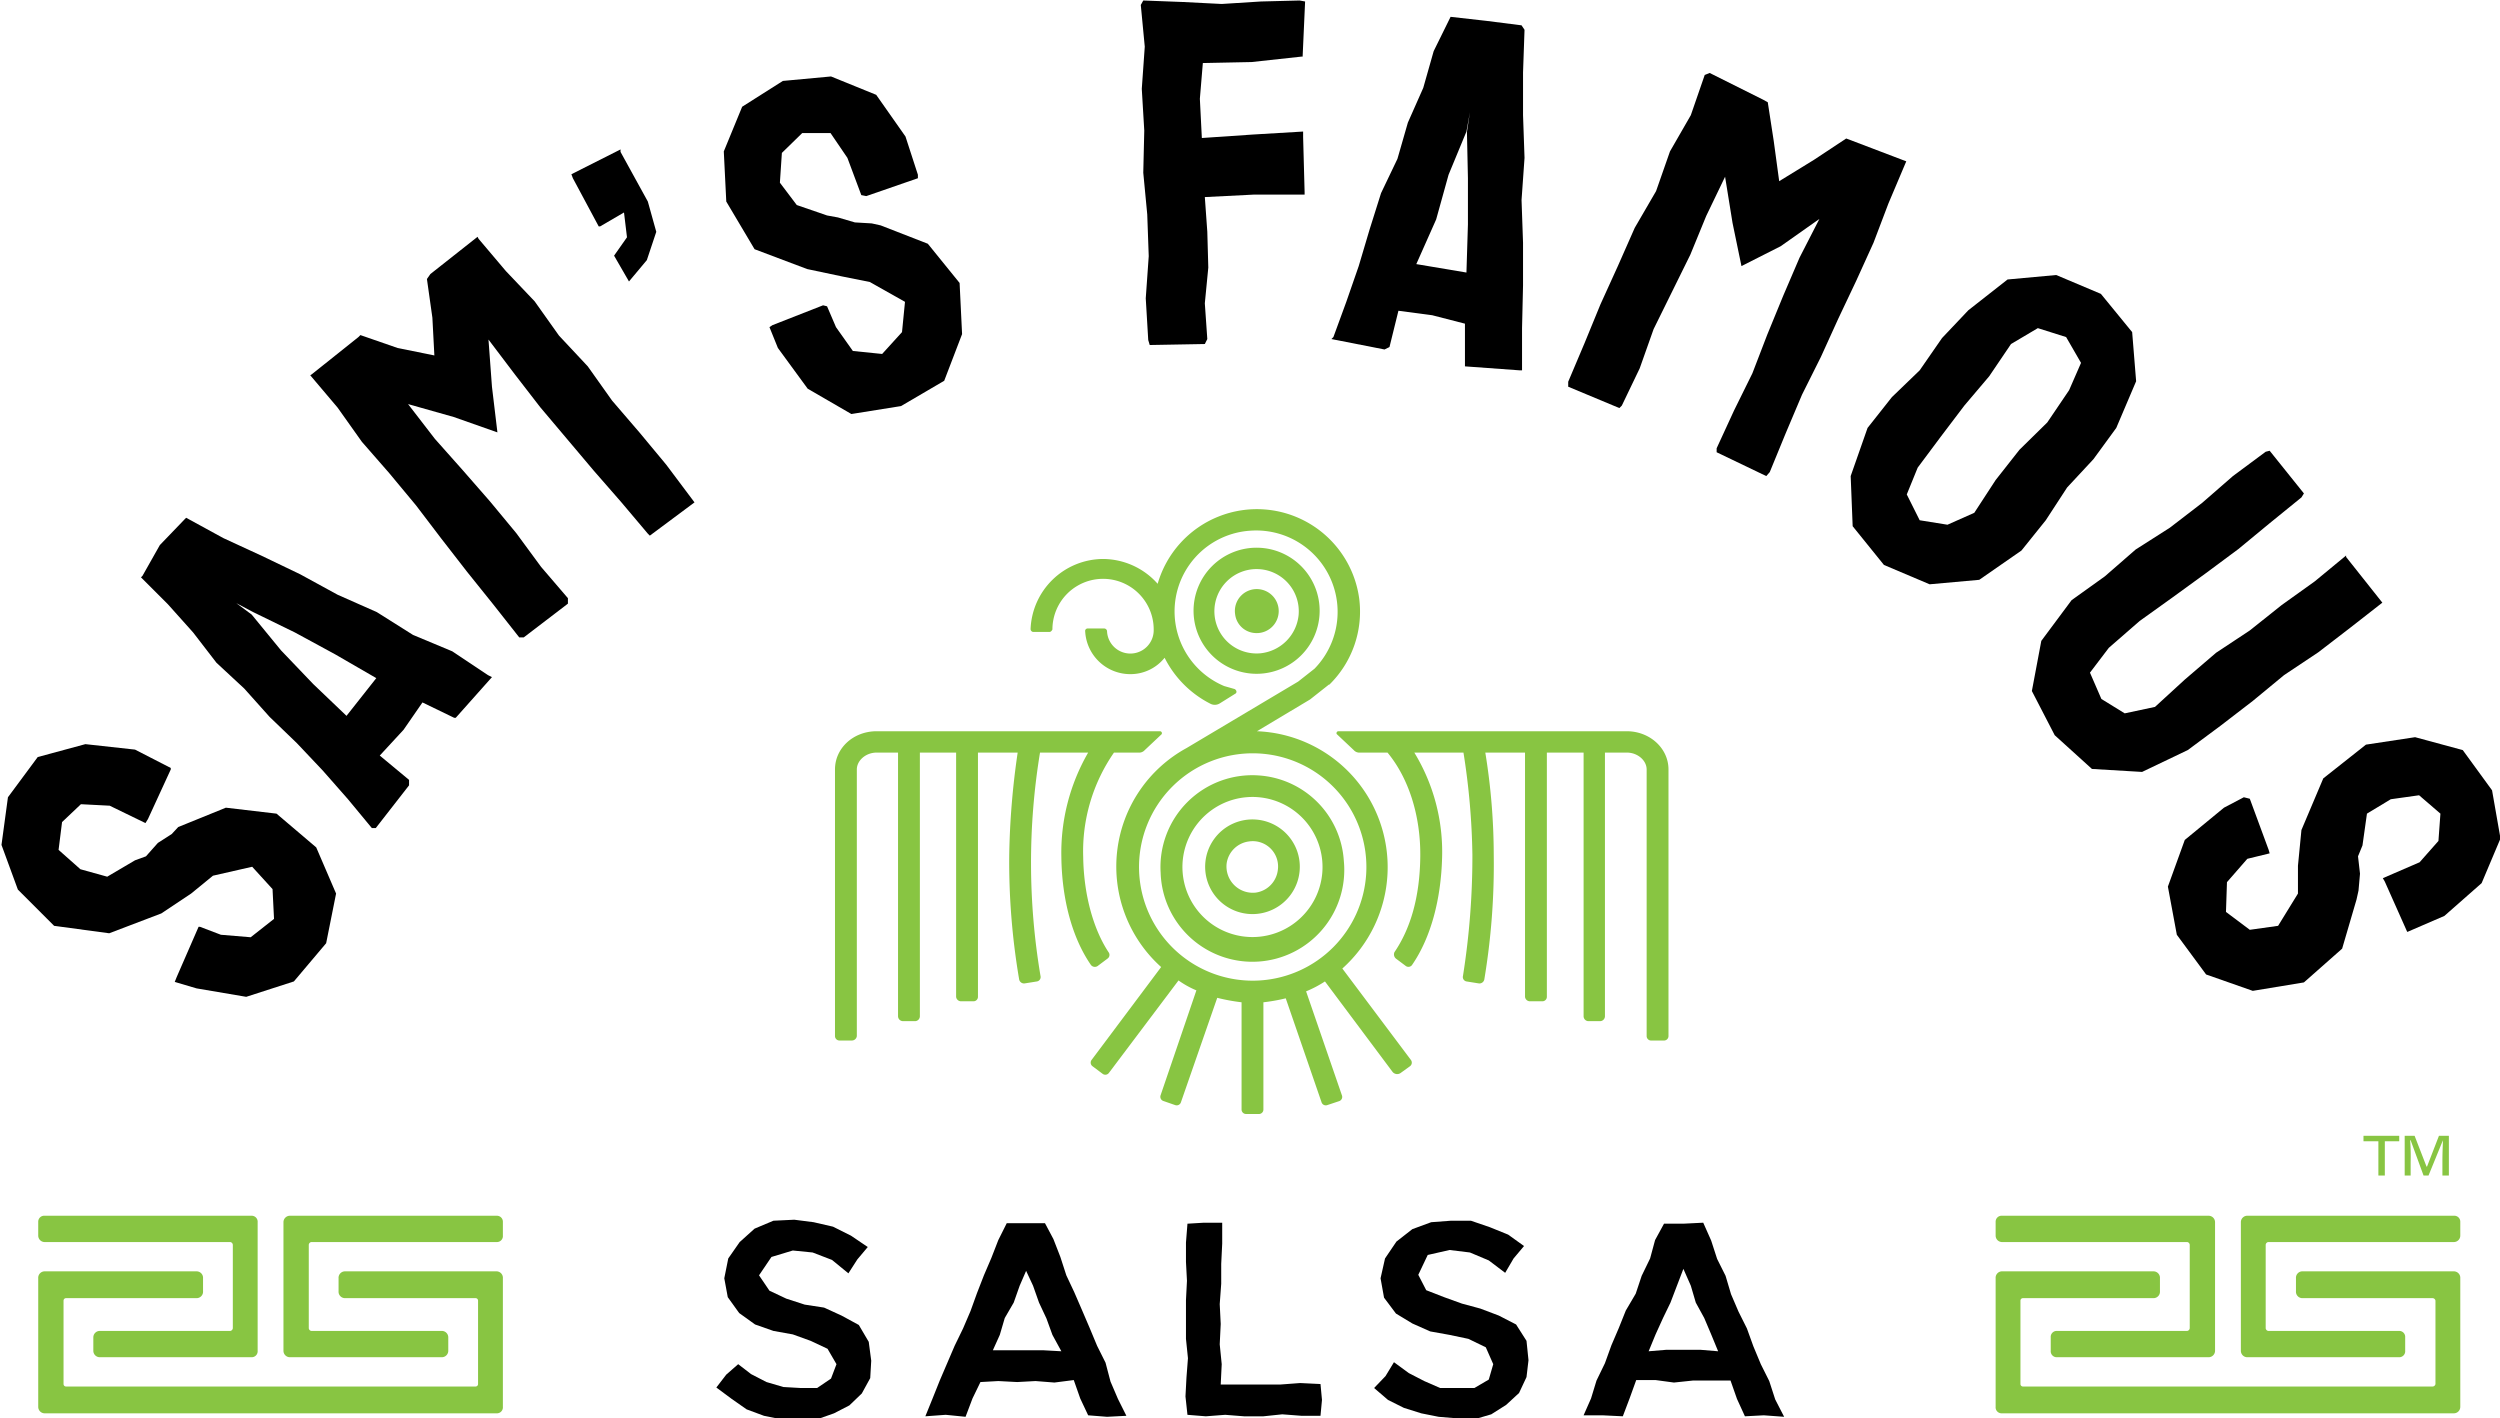 <svg id="Layer_1" data-name="Layer 1" xmlns="http://www.w3.org/2000/svg" viewBox="0 0 503.6 285.7"><defs><style>.cls-1{fill:#88c542;}</style></defs><title>Artboard 1</title><path d="M144.3,279.5l2-2.6,2.4-2.1,2.6,2,3.1,1.6,3.4,1,3.5.2h3.3l2.8-1.9,1.1-2.9-1.8-3.1-3.4-1.6-3.6-1.3-3.9-.7-3.7-1.3-3.2-2.3-2.3-3.2-.7-3.8.8-4,2.3-3.3,3-2.7,3.8-1.6,4.2-.2,3.9.5,3.9.9,3.6,1.8,3.4,2.3-2.1,2.5-1.8,2.8-3.3-2.7-3.9-1.5-4-.4-4.3,1.3-2.5,3.7,2.1,3.1,3.4,1.6,3.7,1.2,3.9.6,3.5,1.6,3.5,1.9,2,3.4.5,3.8-.2,3.5-1.7,3.1-2.5,2.4-3.1,1.6-3.4,1.2h-7.2l-3.5-.7-3.5-1.3-3-2.1Z"/><path d="M216.3,278l-3.9.5-3.8-.3-3.7.2-3.8-.2-3.6.2-1.6,3.3-1.4,3.7-4-.4-4.1.3,1.5-3.7,1.4-3.5,1.5-3.5,1.5-3.5,1.7-3.5,1.5-3.5,1.3-3.6,1.4-3.6,1.5-3.5,1.4-3.6,1.7-3.4h7.7l1.7,3.2,1.4,3.6,1.2,3.7,1.6,3.4L218,264l1.5,3.5,1.5,3.6,1.7,3.4,1,3.8,1.5,3.5,1.7,3.4-3.9.2-3.8-.3-1.6-3.4Zm-2.5-5.8-1.8-3.3-1.2-3.3-1.5-3.2-1.2-3.4-1.4-3-1.3,3-1.2,3.4-1.8,3.1-1,3.4L200,272h10.2Z"/><path d="M266,278.8l.3,3.2-.3,3.2h-3.8l-3.9-.3-3.8.4h-3.9l-3.8-.3-3.9.3-3.7-.3-.4-3.7.2-3.8.3-3.9-.4-3.9v-7.8l.2-3.9-.2-3.8v-3.9l.3-3.8,3.3-.2h3.7v4.2l-.2,4.1v4l-.3,4.1.2,4-.2,4.1.4,4-.2,4.1h12l4-.3Z"/><path d="M276.8,279.6l2.3-2.4,1.7-2.8,3,2.2,3.1,1.6,3.2,1.4H297l2.9-1.7.9-3.1-1.5-3.4-3.5-1.7-3.8-.8-3.9-.7-3.6-1.6-3.3-2-2.4-3.2-.7-3.9.9-4,2.3-3.4,3.2-2.5,3.8-1.4,4-.3h4l3.8,1.3,3.7,1.5L307,251l-2.1,2.5-1.7,2.9-3.3-2.5-3.8-1.6-4.1-.5-4.4,1-1.9,4,1.6,3.1,3.6,1.4,3.6,1.3,3.7,1,3.7,1.4,3.5,1.8,2.1,3.3.4,3.9-.4,3.4-1.5,3.2-2.6,2.4-3,1.9-3.4,1-3.6-.2-3.6-.3-3.5-.7-3.5-1.1-3.2-1.6Z"/><path d="M348.6,278.1H341l-3.8.4-3.7-.5h-3.9l-1.3,3.6-1.4,3.7-4.1-.2H319l1.5-3.4,1.1-3.6,1.7-3.5,1.3-3.6,1.5-3.5,1.4-3.5,2-3.4,1.2-3.6,1.7-3.5,1-3.7,1.8-3.3h3.9l4-.2,1.6,3.6,1.2,3.7,1.7,3.4,1.1,3.7,1.5,3.5,1.7,3.4,1.3,3.6,1.5,3.6,1.7,3.4,1.2,3.7,1.8,3.5-4.1-.3-3.8.2-1.6-3.5Zm-2.5-5.9-1.4-3.4-1.4-3.3-1.7-3.1-1-3.4-1.5-3.4-1.3,3.4-1.3,3.4-1.5,3.1-1.5,3.3-1.4,3.4,3.6-.3h6.8Z"/><path d="M65.7,190l-6.5,7.7-9.6,3.1-10-1.7-4.4-1.3.4-1L40,186.7h.3l4.2,1.6,6,.5,4.7-3.7-.3-6-4.1-4.5-7.9,1.8-4.4,3.6-6,4-10.5,4-11.1-1.5-7.3-7.3L.3,170.2l1.3-9.6,6-8.1,9.6-2.6,10,1.1,7.2,3.7v.3l-4.6,10-.5.8-7.2-3.5-5.8-.3-3.8,3.6-.7,5.6,4.4,3.9,5.4,1.5,5.6-3.3,2.2-.8,2.4-2.7,2.8-1.8,1.3-1.4,9.6-3.9,10.2,1.2,8,6.8,4,9.3Z"/><path d="M74.9,166.8,70.1,161,65,155.2l-5.2-5.5-5.5-5.3-5.1-5.7-5.6-5.2-4.7-6.1-5.1-5.7-5.4-5.4.3-.3,3.5-6.2,5-5.2.3-.3,7.5,4.1,7.8,3.6,7.7,3.7,7.5,4.1,7.9,3.5,7.3,4.6,7.9,3.3,7.2,4.8.8.4-7.3,8.2h-.3l-6.4-3.1L81.3,147l-4.8,5.2,5.9,4.9v1.1l-6.7,8.6Zm-5.1-22.6,6-7.6-8.3-4.8-8.1-4.4L51,123.3l-3.4-1.8,3.1,2.3,5.9,7.2,6.5,6.8Z"/><path d="M105.5,128.4h-.9l-5.2-6.6-5.3-6.6-5.2-6.7-5.1-6.7-5.4-6.5L72.9,89,68,82.1l-5.5-6.5.3-.2,9.4-7.5.4-.4,7.5,2.6,7.4,1.5L87.1,64,86,56.2l.7-1,9.5-7.5.2.4,5.5,6.5,5.8,6.1,4.9,6.9,5.8,6.2,4.9,6.9,5.5,6.4,5.4,6.5,5.1,6.8.6.8-9,6.7-.4-.4-5.4-6.4-5.5-6.3-5.4-6.4L108.8,82l-5.1-6.6-5.3-7,.7,9.5,1.1,9.2L91.4,84l-9.2-2.6,5.4,7,5.6,6.3,5.5,6.3,5.3,6.4,5,6.8,5.4,6.3v1.1Z"/><path d="M126.7,56.7l-3-5.2,2.6-3.7-.6-5-4.8,2.8h-.3l-5.2-9.7-.3-.8,9.9-5v.5l5.5,10,1.7,6.1-1.9,5.7Z"/><path d="M181.5,81.8l-10,1.6-8.8-5.1-6-8.2L155,65.9l.6-.4,10.2-4,.8.2,1.8,4.2,3.4,4.8,5.9.6,4-4.4.6-6.1-7.1-4-5.5-1.1-7.1-1.5-10.6-4-5.7-9.6-.5-10.1,3.7-9,8.2-5.2,9.7-.9,9.1,3.7,5.9,8.4,2.5,7.7v.7l-10.4,3.6-1-.2-2.8-7.5-3.4-5h-5.7l-4.1,4-.4,6,3.4,4.5,6.1,2.1,2.2.4,3.4,1,3.4.2,1.8.4,9.5,3.7,6.4,7.9.5,10.3-3.6,9.4Z"/><path d="M231.6,69.5l-.3-1-.5-8.4.6-8.5-.3-8.4-.8-8.4.2-8.5-.5-8.4.6-8.5L229.8,1l.5-.9,7.9.3,7.9.4L254,.3l7.8-.2,1.1.2-.5,11.1h-.2l-10.1,1.1-9.8.2-.6,7.2.4,7.9,10.3-.7,10.1-.6v1.1l.3,11.1v.5H252.6l-9.9.5.5,7,.2,7.2-.7,7.2.5,7.2-.5,1Z"/><path d="M268.6,67.9l2.6-7.1,2.5-7.2,2.2-7.4,2.3-7.3,3.3-6.9,2.1-7.3,3.1-7,2.1-7.4,3.4-6.9h.1l7.1.8,7.1.9.6.9-.3,8.6v8.6l.3,8.6-.6,8.5.3,8.6v8.6l-.2,8.6v8.5h-.5l-11-.8V65.2l-6.6-1.7-6.8-.9-1.8,7.3-1,.5-10.7-2.1Zm16.7-14.7,10.1,1.7.3-9.7V35.9l-.2-9.3.6-4-.7,3.9-3.6,8.7-2.5,9Z"/><path d="M315.9,77.9v-1l3.3-7.8,3.2-7.8,3.5-7.7,3.4-7.7,4.3-7.4,2.8-8,4.2-7.3,2.8-8.1,1-.4,10.8,5.4.9.5,1.2,7.8,1.1,8.1,7-4.3,6.5-4.3.8.3L384,32.5l-.3.7L380.4,41l-3,7.9-3.5,7.7-3.6,7.6-3.5,7.7L363,79.5l-3.3,7.8-3.2,7.8-.7.8-10-4.8v-.8l3.5-7.6,3.7-7.5,3-7.8,3.2-7.8,3.3-7.7,4-7.8-7.8,5.5-7.9,4L349,44.9l-1.5-9.3-3.8,7.9-3.2,7.8-3.7,7.5-3.7,7.5-2.8,7.9-3.6,7.5-.5.5Z"/><path d="M379.5,113.8l-6.3-7.8-.4-10.1,3.4-9.7,4.9-6.2,5.6-5.4,4.5-6.5,5.3-5.6,7.9-6.2,9.8-.9,9,3.8,6.3,7.7.8,9.9-4,9.4-4.6,6.3-5.3,5.7-4.3,6.6-4.9,6.1-8.5,5.9-10,.9Zm7.2-9,5.6.9,5.4-2.4,4.3-6.6,4.8-6.1,5.6-5.5,4.4-6.5,2.4-5.5-3-5.2-5.7-1.8-5.4,3.2-4.4,6.5-5,5.9L391,87.9l-4.7,6.3-2.2,5.4Z"/><path d="M413.9,148.1l-4.6-8.9,1.9-10.1,6.1-8.2,6.7-4.8,6.2-5.4,6.9-4.4,6.5-5,6.2-5.4,6.6-4.9.8-.2,6.9,8.6-.5.8-6.4,5.2-6.3,5.2-6.6,4.9-6.6,4.8-6.7,4.8-6.2,5.4-3.8,5,2.3,5.3,4.7,2.9,6.1-1.3,6-5.5,6.3-5.4,6.8-4.5,6.4-5.1,6.7-4.8,6.3-5.2v.3l6.9,8.7.4.5-6.4,5-6.5,5-6.9,4.6-6.3,5.2-6.5,5-6.6,4.9-9.2,4.4-10.1-.6Z"/><path d="M438.5,188.3l-1.8-9.7,3.4-9.4,7.9-6.5,4-2.1,1.2.3,3.8,10.3.2.7-4.5,1.1-4.1,4.7-.2,6,4.8,3.6,5.7-.8,4-6.5v-5.6l.7-7.2,4.4-10.4,8.6-6.8,9.9-1.5,9.6,2.6,5.9,8.1,1.7,9.7-3.8,9-7.5,6.6-7.4,3.2h-.1l-4.5-10.1-.4-.7,7.4-3.2,3.8-4.3.4-5.5-4.3-3.7-5.7.8-4.8,2.9-.9,6.4-.9,2.2.4,3.5-.3,3.4-.4,1.8-2.9,9.9-7.7,6.8-10.3,1.7-9.4-3.3Z"/><path class="cls-1" d="M494.3,256.1H463.7a1.3,1.3,0,0,0-1.2,1.4v2.6a1.3,1.3,0,0,0,1.2,1.4H490a.6.6,0,0,1,.6.5v16.8a.6.6,0,0,1-.6.5H407.5a.5.5,0,0,1-.5-.5V262a.5.5,0,0,1,.5-.5h26.3a1.3,1.3,0,0,0,1.3-1.4v-2.6a1.3,1.3,0,0,0-1.3-1.4H403.2a1.3,1.3,0,0,0-1.2,1.4v25.9a1.2,1.2,0,0,0,1.2,1.3h91.1a1.3,1.3,0,0,0,1.3-1.3V257.5A1.3,1.3,0,0,0,494.3,256.1Z"/><path class="cls-1" d="M452.6,273.4h30.7a1.2,1.2,0,0,0,1.2-1.3v-2.7a1.2,1.2,0,0,0-1.2-1.3H456.9a.6.6,0,0,1-.5-.6V250.8a.6.6,0,0,1,.5-.6h37.4a1.3,1.3,0,0,0,1.3-1.3v-2.8a1.2,1.2,0,0,0-1.3-1.2H452.6a1.3,1.3,0,0,0-1.2,1.3v25.9A1.3,1.3,0,0,0,452.6,273.4Z"/><path class="cls-1" d="M440.6,250.2a.6.6,0,0,1,.5.6v16.7a.6.6,0,0,1-.5.6H414.3a1.2,1.2,0,0,0-1.2,1.3v2.7a1.2,1.2,0,0,0,1.2,1.3h30.6a1.3,1.3,0,0,0,1.3-1.3V246.2a1.3,1.3,0,0,0-1.3-1.3H403.3a1.2,1.2,0,0,0-1.3,1.2v2.8a1.3,1.3,0,0,0,1.3,1.3Z"/><path class="cls-1" d="M100.1,256.1H69.5a1.3,1.3,0,0,0-1.3,1.4v2.6a1.3,1.3,0,0,0,1.3,1.4H95.8a.5.5,0,0,1,.5.5v16.8a.5.5,0,0,1-.5.5H13.3a.5.5,0,0,1-.5-.5V262a.5.5,0,0,1,.5-.5H39.6a1.3,1.3,0,0,0,1.3-1.4v-2.6a1.3,1.3,0,0,0-1.3-1.4H9a1.3,1.3,0,0,0-1.3,1.4v25.9A1.3,1.3,0,0,0,9,284.7h91.1a1.2,1.2,0,0,0,1.2-1.3V257.5A1.3,1.3,0,0,0,100.1,256.1Z"/><path class="cls-1" d="M58.4,273.4H89a1.3,1.3,0,0,0,1.3-1.3v-2.7a1.3,1.3,0,0,0-1.3-1.3H62.7a.6.6,0,0,1-.5-.6V250.8a.6.6,0,0,1,.5-.6h37.4a1.2,1.2,0,0,0,1.2-1.3v-2.8a1.2,1.2,0,0,0-1.2-1.2H58.4a1.3,1.3,0,0,0-1.3,1.3v25.9A1.3,1.3,0,0,0,58.4,273.4Z"/><path class="cls-1" d="M46.4,250.2a.6.6,0,0,1,.5.6v16.7a.6.6,0,0,1-.5.6H20.1a1.3,1.3,0,0,0-1.3,1.3v2.7a1.3,1.3,0,0,0,1.3,1.3H50.7a1.2,1.2,0,0,0,1.2-1.3V246.2a1.2,1.2,0,0,0-1.2-1.3H9a1.2,1.2,0,0,0-1.3,1.2v2.8A1.3,1.3,0,0,0,9,250.2Z"/><path class="cls-1" d="M327.7,147.3H269.6c-.3,0-.5.4-.3.6l3.4,3.2a1.5,1.5,0,0,0,1.3.5h5.5c4.3,5.2,6.7,12.8,6.6,21s-2,14.5-5.2,19.2a1.1,1.1,0,0,0,.3,1.3l2,1.5a.9.9,0,0,0,1.3-.3c3.7-5.4,5.8-13.1,6-21.7a38.4,38.4,0,0,0-5.6-21h9.9a143.3,143.3,0,0,1,1.8,20.6,154.3,154.3,0,0,1-1.9,24.4.9.9,0,0,0,.7,1.1l2.5.4a1,1,0,0,0,1.1-.8,140.8,140.8,0,0,0,1.9-25.1,129.1,129.1,0,0,0-1.7-20.6h8v49.2a1,1,0,0,0,1,.9h2.5a.9.9,0,0,0,.9-.9V151.6H319v53.1a1,1,0,0,0,.9,1h2.5a1,1,0,0,0,.9-1V151.6h4.4c2.2,0,4,1.6,4,3.4v53.7a.9.9,0,0,0,1,.9h2.4a.9.9,0,0,0,1-.9V155C336.1,150.7,332.3,147.3,327.7,147.3Z"/><path class="cls-1" d="M219.7,194.3a1,1,0,0,0,1.4.3l2-1.5a.9.9,0,0,0,.2-1.3c-3.1-4.7-5-11.7-5.1-19.2a34.9,34.9,0,0,1,6.2-21h4.9a1.5,1.5,0,0,0,1.3-.5l3.4-3.2a.4.4,0,0,0-.3-.6H176.6c-4.7,0-8.4,3.4-8.4,7.7v53.7a.9.9,0,0,0,.9.9h2.5a1,1,0,0,0,1-.9V155c0-1.8,1.8-3.4,4-3.4h4.3v53.1a1,1,0,0,0,1,1h2.5a1,1,0,0,0,.9-1V151.6h7.3v49.2a1,1,0,0,0,1,.9h2.5a.9.9,0,0,0,.9-.9V151.6h8a157.5,157.5,0,0,0-1.7,20.6,140.9,140.9,0,0,0,2,25.1,1,1,0,0,0,1.1.8l2.5-.4a.9.9,0,0,0,.7-1.1,137.1,137.1,0,0,1-.1-45h9.7a40.3,40.3,0,0,0-5.4,21C213.9,181.2,216,188.9,219.7,194.3Z"/><path class="cls-1" d="M270.4,195.1a27.4,27.4,0,0,0-17.2-47.8l10.7-6.4,3.8-3h.1a20.6,20.6,0,0,0,6-17.3,20.8,20.8,0,0,0-40.6-3,14.8,14.8,0,0,0-11-5,14.7,14.7,0,0,0-14.6,14.1.6.6,0,0,0,.5.6h3.3c.3,0,.5-.3.6-.5a10.2,10.2,0,0,1,20.4,0,4.7,4.7,0,0,1-9.4.3.6.6,0,0,0-.6-.5h-3.3a.5.5,0,0,0-.5.6,9.1,9.1,0,0,0,9.1,8.6,8.8,8.8,0,0,0,6.9-3.3,20.9,20.9,0,0,0,9.3,9.3,1.9,1.9,0,0,0,1.8-.1l3.2-2c.3-.2.2-.7-.2-.9l-2.1-.6a16.3,16.3,0,0,1,5.3-31.3,16.4,16.4,0,0,1,12.9,27.8l-3.3,2.6L239,150.7h0a27.2,27.2,0,0,0-5.1,44.1l-14,18.7a.9.9,0,0,0,.2,1.3l2,1.5a.9.9,0,0,0,1.3-.2l14-18.6a18.2,18.2,0,0,0,3.6,2l-7.2,21.1a.9.9,0,0,0,.6,1.2l2.3.8a.9.9,0,0,0,1.2-.6l7.3-21a38.6,38.6,0,0,0,4.9.9v21.6a.9.9,0,0,0,.9.9h2.5a.9.9,0,0,0,1-.9V201.9a35.4,35.4,0,0,0,4.5-.8l7.2,20.9a.9.9,0,0,0,1.2.6l2.4-.8a.9.9,0,0,0,.5-1.2l-7.2-20.9a22.8,22.8,0,0,0,3.8-2l13.6,18.2a1.2,1.2,0,0,0,1.7.2l1.8-1.3a.9.9,0,0,0,.2-1.3Zm-16.6,2.4a22.9,22.9,0,1,1,21.4-21.4A22.9,22.9,0,0,1,253.8,197.5Z"/><path class="cls-1" d="M253.5,156.2a18.5,18.5,0,0,0-19.7,19.6,18.5,18.5,0,1,0,36.9-2.4A18.4,18.4,0,0,0,253.5,156.2Zm.1,32.5a14.1,14.1,0,1,1-2.6-28.1,14.1,14.1,0,0,1,2.6,28.1Z"/><path class="cls-1" d="M253.1,165.1a9.5,9.5,0,1,0-1.6,19,9.5,9.5,0,1,0,1.6-19Zm-.1,14.7a5.3,5.3,0,0,1-5.9-5.9,5.2,5.2,0,0,1,4.5-4.4,5.1,5.1,0,0,1,5.8,5.8A5.2,5.2,0,0,1,253,179.8Z"/><path class="cls-1" d="M265.8,123.9A12.7,12.7,0,1,0,254,135.7,12.7,12.7,0,0,0,265.8,123.9Zm-11.9,7.7a8.5,8.5,0,1,1,7.7-7.8A8.6,8.6,0,0,1,253.9,131.6Z"/><path class="cls-1" d="M253.7,118.7a4.4,4.4,0,0,0-4.9,5,4.3,4.3,0,0,0,3.8,3.8,4.4,4.4,0,1,0,1.1-8.8Z"/><path class="cls-1" d="M483.3,228.8v1.1h-2.9v6.9h-1.3v-6.9h-3v-1.1Zm8.7,8v-2.7c0-2.3.1-3.6.1-4.4h0l-2.9,7.1h-1l-2.6-7.1h-.1a42.7,42.7,0,0,1,.1,4.4v2.7h-1.2v-8h2l2.4,6.2h.1l2.4-6.2h2v8Z"/></svg>